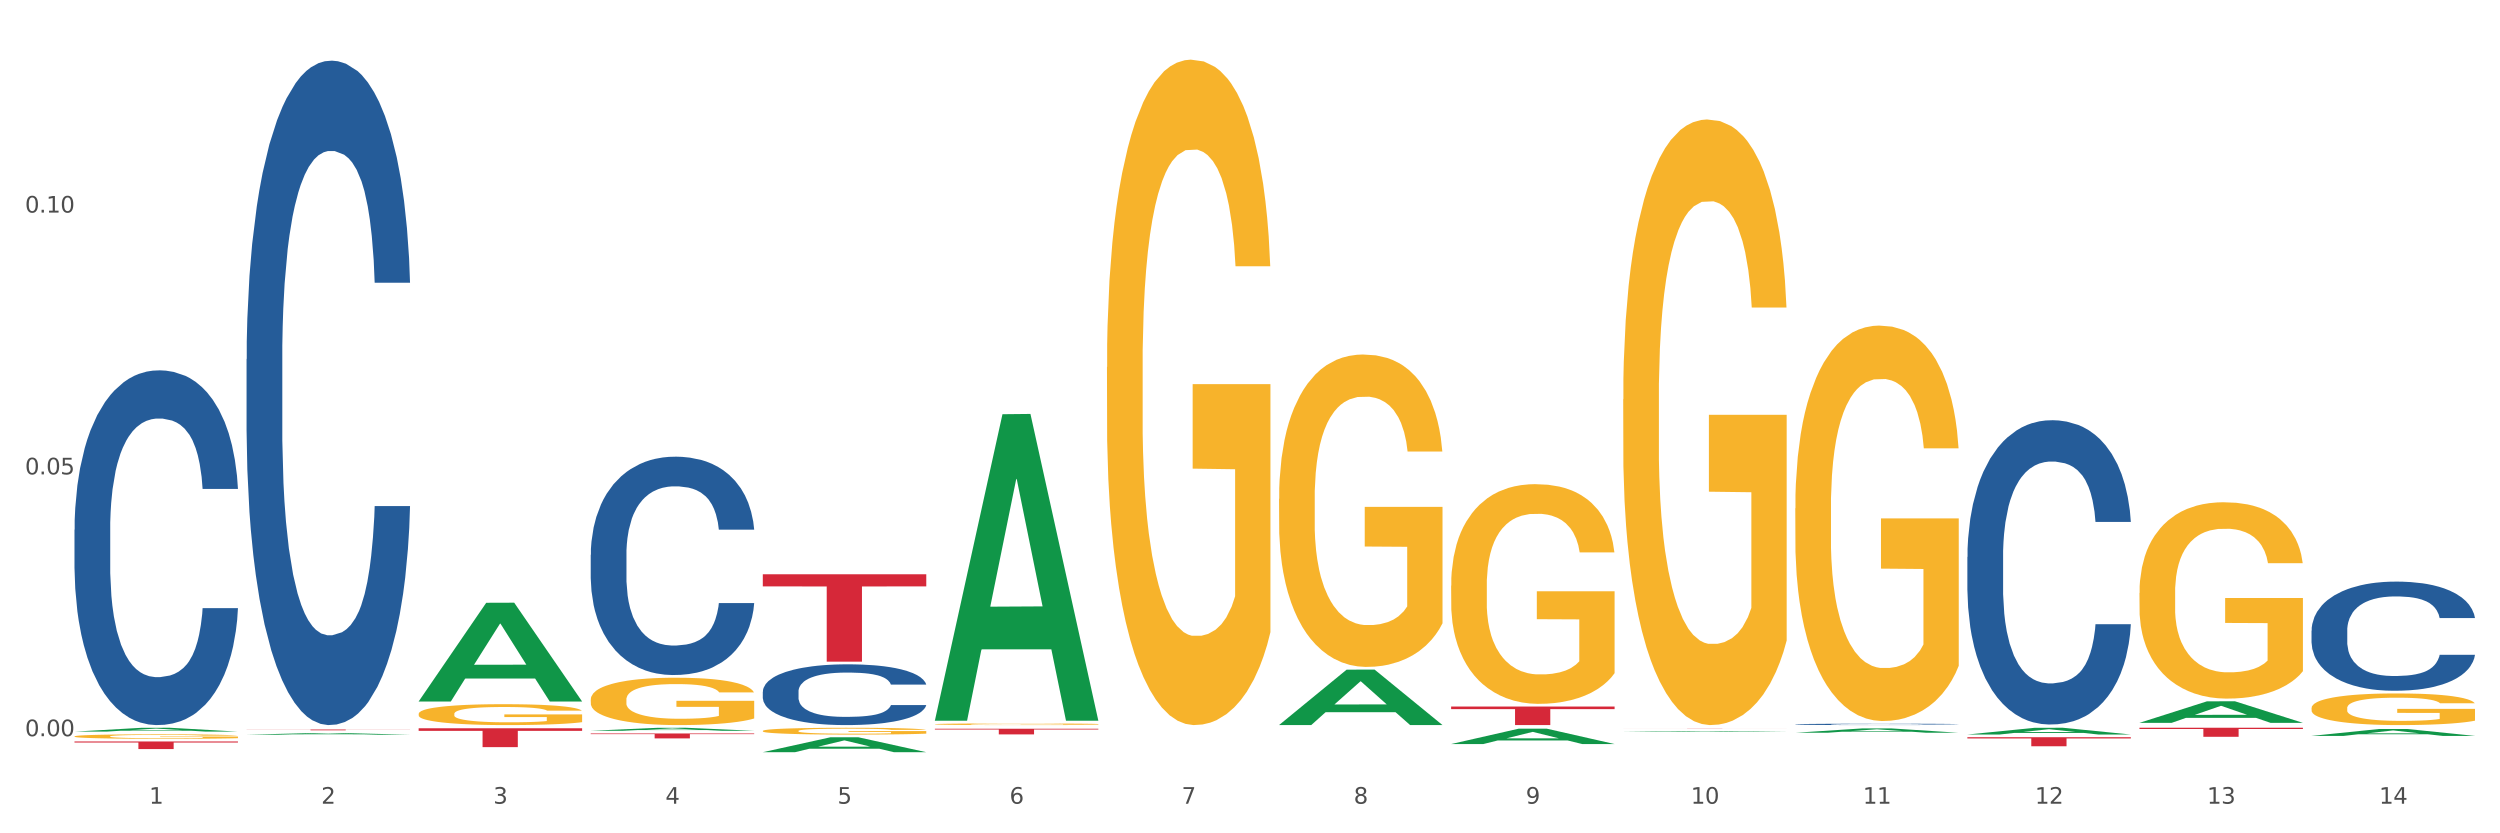 <?xml version="1.0" encoding="utf-8" standalone="no"?>
<!DOCTYPE svg PUBLIC "-//W3C//DTD SVG 1.1//EN"
  "http://www.w3.org/Graphics/SVG/1.1/DTD/svg11.dtd">
<svg xmlns:xlink="http://www.w3.org/1999/xlink" width="1080pt" height="360pt" viewBox="0 0 1080 360" xmlns="http://www.w3.org/2000/svg" version="1.1">
 <rect x="0" y="0" width="1080" height="360" fill="#333333" stroke="none"/>
 <defs>
  <style type="text/css">*{stroke-linejoin: round; stroke-linecap: butt}</style>
 </defs>
 <g id="figure_1">
  <g id="patch_1">
   <path d="M 0 360 
L 1080 360 
L 1080 0 
L 0 0 
z
" style="fill: #ffffff; stroke: #ffffff; stroke-linejoin: miter"/>
  </g>
  <g id="axes_1">
   <g id="matplotlib.axis_1">
    <g id="xtick_1">
     <g id="text_1">
      <!-- 1 -->
      <g style="fill: #4d4d4d" transform="translate(64.432 347.204) scale(0.096 -0.096)">
       <defs>
        <path id="DejaVuSans-31" d="M 794 531 
L 1825 531 
L 1825 4091 
L 703 3866 
L 703 4441 
L 1819 4666 
L 2450 4666 
L 2450 531 
L 3481 531 
L 3481 0 
L 794 0 
L 794 531 
z
" transform="scale(0.016)"/>
       </defs>
       <use xlink:href="#DejaVuSans-31"/>
      </g>
     </g>
    </g>
    <g id="xtick_2">
     <g id="text_2">
      <!-- 2 -->
      <g style="fill: #4d4d4d" transform="translate(138.771 347.204) scale(0.096 -0.096)">
       <defs>
        <path id="DejaVuSans-32" d="M 1228 531 
L 3431 531 
L 3431 0 
L 469 0 
L 469 531 
Q 828 903 1448 1529 
Q 2069 2156 2228 2338 
Q 2531 2678 2651 2914 
Q 2772 3150 2772 3378 
Q 2772 3750 2511 3984 
Q 2250 4219 1831 4219 
Q 1534 4219 1204 4116 
Q 875 4013 500 3803 
L 500 4441 
Q 881 4594 1212 4672 
Q 1544 4750 1819 4750 
Q 2544 4750 2975 4387 
Q 3406 4025 3406 3419 
Q 3406 3131 3298 2873 
Q 3191 2616 2906 2266 
Q 2828 2175 2409 1742 
Q 1991 1309 1228 531 
z
" transform="scale(0.016)"/>
       </defs>
       <use xlink:href="#DejaVuSans-32"/>
      </g>
     </g>
    </g>
    <g id="xtick_3">
     <g id="text_3">
      <!-- 3 -->
      <g style="fill: #4d4d4d" transform="translate(213.109 347.204) scale(0.096 -0.096)">
       <defs>
        <path id="DejaVuSans-33" d="M 2597 2516 
Q 3050 2419 3304 2112 
Q 3559 1806 3559 1356 
Q 3559 666 3084 287 
Q 2609 -91 1734 -91 
Q 1441 -91 1130 -33 
Q 819 25 488 141 
L 488 750 
Q 750 597 1062 519 
Q 1375 441 1716 441 
Q 2309 441 2620 675 
Q 2931 909 2931 1356 
Q 2931 1769 2642 2001 
Q 2353 2234 1838 2234 
L 1294 2234 
L 1294 2753 
L 1863 2753 
Q 2328 2753 2575 2939 
Q 2822 3125 2822 3475 
Q 2822 3834 2567 4026 
Q 2313 4219 1838 4219 
Q 1578 4219 1281 4162 
Q 984 4106 628 3988 
L 628 4550 
Q 988 4650 1302 4700 
Q 1616 4750 1894 4750 
Q 2613 4750 3031 4423 
Q 3450 4097 3450 3541 
Q 3450 3153 3228 2886 
Q 3006 2619 2597 2516 
z
" transform="scale(0.016)"/>
       </defs>
       <use xlink:href="#DejaVuSans-33"/>
      </g>
     </g>
    </g>
    <g id="xtick_4">
     <g id="text_4">
      <!-- 4 -->
      <g style="fill: #4d4d4d" transform="translate(287.448 347.204) scale(0.096 -0.096)">
       <defs>
        <path id="DejaVuSans-34" d="M 2419 4116 
L 825 1625 
L 2419 1625 
L 2419 4116 
z
M 2253 4666 
L 3047 4666 
L 3047 1625 
L 3713 1625 
L 3713 1100 
L 3047 1100 
L 3047 0 
L 2419 0 
L 2419 1100 
L 313 1100 
L 313 1709 
L 2253 4666 
z
" transform="scale(0.016)"/>
       </defs>
       <use xlink:href="#DejaVuSans-34"/>
      </g>
     </g>
    </g>
    <g id="xtick_5">
     <g id="text_5">
      <!-- 5 -->
      <g style="fill: #4d4d4d" transform="translate(361.787 347.204) scale(0.096 -0.096)">
       <defs>
        <path id="DejaVuSans-35" d="M 691 4666 
L 3169 4666 
L 3169 4134 
L 1269 4134 
L 1269 2991 
Q 1406 3038 1543 3061 
Q 1681 3084 1819 3084 
Q 2600 3084 3056 2656 
Q 3513 2228 3513 1497 
Q 3513 744 3044 326 
Q 2575 -91 1722 -91 
Q 1428 -91 1123 -41 
Q 819 9 494 109 
L 494 744 
Q 775 591 1075 516 
Q 1375 441 1709 441 
Q 2250 441 2565 725 
Q 2881 1009 2881 1497 
Q 2881 1984 2565 2268 
Q 2250 2553 1709 2553 
Q 1456 2553 1204 2497 
Q 953 2441 691 2322 
L 691 4666 
z
" transform="scale(0.016)"/>
       </defs>
       <use xlink:href="#DejaVuSans-35"/>
      </g>
     </g>
    </g>
    <g id="xtick_6">
     <g id="text_6">
      <!-- 6 -->
      <g style="fill: #4d4d4d" transform="translate(436.125 347.204) scale(0.096 -0.096)">
       <defs>
        <path id="DejaVuSans-36" d="M 2113 2584 
Q 1688 2584 1439 2293 
Q 1191 2003 1191 1497 
Q 1191 994 1439 701 
Q 1688 409 2113 409 
Q 2538 409 2786 701 
Q 3034 994 3034 1497 
Q 3034 2003 2786 2293 
Q 2538 2584 2113 2584 
z
M 3366 4563 
L 3366 3988 
Q 3128 4100 2886 4159 
Q 2644 4219 2406 4219 
Q 1781 4219 1451 3797 
Q 1122 3375 1075 2522 
Q 1259 2794 1537 2939 
Q 1816 3084 2150 3084 
Q 2853 3084 3261 2657 
Q 3669 2231 3669 1497 
Q 3669 778 3244 343 
Q 2819 -91 2113 -91 
Q 1303 -91 875 529 
Q 447 1150 447 2328 
Q 447 3434 972 4092 
Q 1497 4750 2381 4750 
Q 2619 4750 2861 4703 
Q 3103 4656 3366 4563 
z
" transform="scale(0.016)"/>
       </defs>
       <use xlink:href="#DejaVuSans-36"/>
      </g>
     </g>
    </g>
    <g id="xtick_7">
     <g id="text_7">
      <!-- 7 -->
      <g style="fill: #4d4d4d" transform="translate(510.464 347.204) scale(0.096 -0.096)">
       <defs>
        <path id="DejaVuSans-37" d="M 525 4666 
L 3525 4666 
L 3525 4397 
L 1831 0 
L 1172 0 
L 2766 4134 
L 525 4134 
L 525 4666 
z
" transform="scale(0.016)"/>
       </defs>
       <use xlink:href="#DejaVuSans-37"/>
      </g>
     </g>
    </g>
    <g id="xtick_8">
     <g id="text_8">
      <!-- 8 -->
      <g style="fill: #4d4d4d" transform="translate(584.803 347.204) scale(0.096 -0.096)">
       <defs>
        <path id="DejaVuSans-38" d="M 2034 2216 
Q 1584 2216 1326 1975 
Q 1069 1734 1069 1313 
Q 1069 891 1326 650 
Q 1584 409 2034 409 
Q 2484 409 2743 651 
Q 3003 894 3003 1313 
Q 3003 1734 2745 1975 
Q 2488 2216 2034 2216 
z
M 1403 2484 
Q 997 2584 770 2862 
Q 544 3141 544 3541 
Q 544 4100 942 4425 
Q 1341 4750 2034 4750 
Q 2731 4750 3128 4425 
Q 3525 4100 3525 3541 
Q 3525 3141 3298 2862 
Q 3072 2584 2669 2484 
Q 3125 2378 3379 2068 
Q 3634 1759 3634 1313 
Q 3634 634 3220 271 
Q 2806 -91 2034 -91 
Q 1263 -91 848 271 
Q 434 634 434 1313 
Q 434 1759 690 2068 
Q 947 2378 1403 2484 
z
M 1172 3481 
Q 1172 3119 1398 2916 
Q 1625 2713 2034 2713 
Q 2441 2713 2670 2916 
Q 2900 3119 2900 3481 
Q 2900 3844 2670 4047 
Q 2441 4250 2034 4250 
Q 1625 4250 1398 4047 
Q 1172 3844 1172 3481 
z
" transform="scale(0.016)"/>
       </defs>
       <use xlink:href="#DejaVuSans-38"/>
      </g>
     </g>
    </g>
    <g id="xtick_9">
     <g id="text_9">
      <!-- 9 -->
      <g style="fill: #4d4d4d" transform="translate(659.142 347.204) scale(0.096 -0.096)">
       <defs>
        <path id="DejaVuSans-39" d="M 703 97 
L 703 672 
Q 941 559 1184 500 
Q 1428 441 1663 441 
Q 2288 441 2617 861 
Q 2947 1281 2994 2138 
Q 2813 1869 2534 1725 
Q 2256 1581 1919 1581 
Q 1219 1581 811 2004 
Q 403 2428 403 3163 
Q 403 3881 828 4315 
Q 1253 4750 1959 4750 
Q 2769 4750 3195 4129 
Q 3622 3509 3622 2328 
Q 3622 1225 3098 567 
Q 2575 -91 1691 -91 
Q 1453 -91 1209 -44 
Q 966 3 703 97 
z
M 1959 2075 
Q 2384 2075 2632 2365 
Q 2881 2656 2881 3163 
Q 2881 3666 2632 3958 
Q 2384 4250 1959 4250 
Q 1534 4250 1286 3958 
Q 1038 3666 1038 3163 
Q 1038 2656 1286 2365 
Q 1534 2075 1959 2075 
z
" transform="scale(0.016)"/>
       </defs>
       <use xlink:href="#DejaVuSans-39"/>
      </g>
     </g>
    </g>
    <g id="xtick_10">
     <g id="text_10">
      <!-- 10 -->
      <g style="fill: #4d4d4d" transform="translate(730.426 347.204) scale(0.096 -0.096)">
       <defs>
        <path id="DejaVuSans-30" d="M 2034 4250 
Q 1547 4250 1301 3770 
Q 1056 3291 1056 2328 
Q 1056 1369 1301 889 
Q 1547 409 2034 409 
Q 2525 409 2770 889 
Q 3016 1369 3016 2328 
Q 3016 3291 2770 3770 
Q 2525 4250 2034 4250 
z
M 2034 4750 
Q 2819 4750 3233 4129 
Q 3647 3509 3647 2328 
Q 3647 1150 3233 529 
Q 2819 -91 2034 -91 
Q 1250 -91 836 529 
Q 422 1150 422 2328 
Q 422 3509 836 4129 
Q 1250 4750 2034 4750 
z
" transform="scale(0.016)"/>
       </defs>
       <use xlink:href="#DejaVuSans-31"/>
       <use xlink:href="#DejaVuSans-30" transform="translate(63.623 0)"/>
      </g>
     </g>
    </g>
    <g id="xtick_11">
     <g id="text_11">
      <!-- 11 -->
      <g style="fill: #4d4d4d" transform="translate(804.765 347.204) scale(0.096 -0.096)">
       <use xlink:href="#DejaVuSans-31"/>
       <use xlink:href="#DejaVuSans-31" transform="translate(63.623 0)"/>
      </g>
     </g>
    </g>
    <g id="xtick_12">
     <g id="text_12">
      <!-- 12 -->
      <g style="fill: #4d4d4d" transform="translate(879.104 347.204) scale(0.096 -0.096)">
       <use xlink:href="#DejaVuSans-31"/>
       <use xlink:href="#DejaVuSans-32" transform="translate(63.623 0)"/>
      </g>
     </g>
    </g>
    <g id="xtick_13">
     <g id="text_13">
      <!-- 13 -->
      <g style="fill: #4d4d4d" transform="translate(953.442 347.204) scale(0.096 -0.096)">
       <use xlink:href="#DejaVuSans-31"/>
       <use xlink:href="#DejaVuSans-33" transform="translate(63.623 0)"/>
      </g>
     </g>
    </g>
    <g id="xtick_14">
     <g id="text_14">
      <!-- 14 -->
      <g style="fill: #4d4d4d" transform="translate(1027.781 347.204) scale(0.096 -0.096)">
       <use xlink:href="#DejaVuSans-31"/>
       <use xlink:href="#DejaVuSans-34" transform="translate(63.623 0)"/>
      </g>
     </g>
    </g>
    <g id="xtick_15"/>
    <g id="xtick_16"/>
    <g id="xtick_17"/>
    <g id="xtick_18"/>
    <g id="xtick_19"/>
    <g id="xtick_20"/>
    <g id="xtick_21"/>
    <g id="xtick_22"/>
    <g id="xtick_23"/>
    <g id="xtick_24"/>
    <g id="xtick_25"/>
    <g id="xtick_26"/>
    <g id="xtick_27"/>
   </g>
   <g id="matplotlib.axis_2">
    <g id="ytick_1">
     <g id="text_15">
      <!-- 0.00 -->
      <g style="fill: #4d4d4d" transform="translate(10.8 318.042) scale(0.096 -0.096)">
       <defs>
        <path id="DejaVuSans-2e" d="M 684 794 
L 1344 794 
L 1344 0 
L 684 0 
L 684 794 
z
" transform="scale(0.016)"/>
       </defs>
       <use xlink:href="#DejaVuSans-30"/>
       <use xlink:href="#DejaVuSans-2e" transform="translate(63.623 0)"/>
       <use xlink:href="#DejaVuSans-30" transform="translate(95.41 0)"/>
       <use xlink:href="#DejaVuSans-30" transform="translate(159.033 0)"/>
      </g>
     </g>
    </g>
    <g id="ytick_2">
     <g id="text_16">
      <!-- 0.05 -->
      <g style="fill: #4d4d4d" transform="translate(10.8 204.94) scale(0.096 -0.096)">
       <use xlink:href="#DejaVuSans-30"/>
       <use xlink:href="#DejaVuSans-2e" transform="translate(63.623 0)"/>
       <use xlink:href="#DejaVuSans-30" transform="translate(95.41 0)"/>
       <use xlink:href="#DejaVuSans-35" transform="translate(159.033 0)"/>
      </g>
     </g>
    </g>
    <g id="ytick_3">
     <g id="text_17">
      <!-- 0.10 -->
      <g style="fill: #4d4d4d" transform="translate(10.8 91.838) scale(0.096 -0.096)">
       <use xlink:href="#DejaVuSans-30"/>
       <use xlink:href="#DejaVuSans-2e" transform="translate(63.623 0)"/>
       <use xlink:href="#DejaVuSans-31" transform="translate(95.41 0)"/>
       <use xlink:href="#DejaVuSans-30" transform="translate(159.033 0)"/>
      </g>
     </g>
    </g>
    <g id="ytick_4"/>
    <g id="ytick_5"/>
    <g id="ytick_6"/>
   </g>
   <g id="PolyCollection_1">
    <path d="M 32.175 316.056 
L 32.248 316.055 
L 61.37 314.396 
L 73.456 314.395 
L 102.797 316.059 
L 88.818 316.059 
L 82.484 315.672 
L 52.415 315.672 
L 52.197 315.678 
L 46.081 316.059 
L 32.175 316.059 
L 32.175 316.056 
L 56.201 315.44 
L 78.698 315.439 
L 67.559 314.749 
L 67.413 314.746 
L 67.267 314.751 
L 56.128 315.439 
L 56.201 315.44 
L 32.175 316.056 
z
" clip-path="url(#p1caed51d91)" style="fill: #109648"/>
    <path d="M 849.901 318.469 
L 920.523 318.469 
L 920.523 319.015 
L 892.742 319.019 
L 892.742 322.4 
L 877.514 322.4 
L 877.514 319.019 
L 849.901 319.015 
L 849.901 318.473 
L 849.901 318.469 
z
" clip-path="url(#p1caed51d91)" style="fill: #d62839"/>
    <path d="M 701.223 314.564 
L 771.845 314.564 
L 771.845 314.573 
L 744.065 314.574 
L 744.065 314.631 
L 728.836 314.631 
L 728.836 314.574 
L 701.223 314.573 
L 701.223 314.564 
L 701.223 314.564 
z
" clip-path="url(#p1caed51d91)" style="fill: #d62839"/>
    <path d="M 626.885 305.22 
L 697.506 305.22 
L 697.506 306.335 
L 669.726 306.342 
L 669.726 313.24 
L 654.497 313.24 
L 654.497 306.342 
L 626.885 306.335 
L 626.885 305.228 
L 626.885 305.22 
z
" clip-path="url(#p1caed51d91)" style="fill: #d62839"/>
    <path d="M 403.869 314.823 
L 474.49 314.823 
L 474.49 315.16 
L 446.71 315.162 
L 446.71 317.246 
L 431.481 317.246 
L 431.481 315.162 
L 403.869 315.16 
L 403.869 314.826 
L 403.869 314.823 
z
" clip-path="url(#p1caed51d91)" style="fill: #d62839"/>
    <path d="M 329.53 248.07 
L 400.152 248.07 
L 400.152 253.317 
L 372.371 253.353 
L 372.371 285.833 
L 357.143 285.833 
L 357.143 253.353 
L 329.53 253.317 
L 329.53 248.105 
L 329.53 248.07 
z
" clip-path="url(#p1caed51d91)" style="fill: #d62839"/>
    <path d="M 255.191 316.854 
L 325.813 316.854 
L 325.813 317.152 
L 298.033 317.154 
L 298.033 319 
L 282.804 319 
L 282.804 317.154 
L 255.191 317.152 
L 255.191 316.856 
L 255.191 316.854 
z
" clip-path="url(#p1caed51d91)" style="fill: #d62839"/>
    <path d="M 180.852 314.598 
L 251.474 314.598 
L 251.474 315.733 
L 223.694 315.741 
L 223.694 322.769 
L 208.465 322.769 
L 208.465 315.741 
L 180.852 315.733 
L 180.852 314.605 
L 180.852 314.598 
z
" clip-path="url(#p1caed51d91)" style="fill: #d62839"/>
    <path d="M 106.514 315.146 
L 177.135 315.146 
L 177.135 315.195 
L 149.355 315.195 
L 149.355 315.499 
L 134.126 315.499 
L 134.126 315.195 
L 106.514 315.195 
L 106.514 315.146 
L 106.514 315.146 
z
" clip-path="url(#p1caed51d91)" style="fill: #d62839"/>
    <path d="M 32.175 320.325 
L 102.797 320.325 
L 102.797 320.781 
L 75.017 320.784 
L 75.017 323.607 
L 59.788 323.607 
L 59.788 320.784 
L 32.175 320.781 
L 32.175 320.328 
L 32.175 320.325 
z
" clip-path="url(#p1caed51d91)" style="fill: #d62839"/>
    <path d="M 32.175 228.843 
L 32.258 228.703 
L 32.258 224.784 
L 32.509 219.465 
L 33.427 209.668 
L 34.596 202.25 
L 36.599 193.573 
L 37.684 189.934 
L 39.104 185.875 
L 42.025 179.296 
L 45.364 173.698 
L 47.702 170.619 
L 49.455 168.659 
L 53.378 165.16 
L 55.632 163.621 
L 57.969 162.361 
L 59.973 161.521 
L 63.312 160.541 
L 65.983 160.122 
L 69.072 159.982 
L 71.66 160.122 
L 75.082 160.681 
L 80.091 162.361 
L 82.011 163.341 
L 84.599 165.02 
L 87.27 167.26 
L 89.44 169.499 
L 91.945 172.718 
L 94.533 176.917 
L 97.037 182.236 
L 98.79 187.134 
L 100.209 192.313 
L 101.461 198.611 
L 102.379 205.469 
L 102.797 211.208 
L 87.52 211.208 
L 87.103 206.029 
L 86.268 200.431 
L 85.434 196.652 
L 84.515 193.573 
L 83.096 190.073 
L 81.844 187.834 
L 79.757 185.175 
L 77.837 183.495 
L 76.251 182.516 
L 74.331 181.676 
L 70.241 180.836 
L 67.319 180.836 
L 65.482 181.116 
L 63.229 181.816 
L 61.309 182.795 
L 59.055 184.475 
L 57.302 186.294 
L 55.549 188.674 
L 54.547 190.353 
L 53.044 193.433 
L 52.043 195.952 
L 50.707 200.291 
L 49.956 203.37 
L 48.62 211.348 
L 48.036 217.226 
L 47.785 221.285 
L 47.618 225.764 
L 47.618 247.598 
L 48.119 257.395 
L 48.537 261.594 
L 49.204 266.353 
L 50.457 272.511 
L 52.293 278.529 
L 54.213 282.868 
L 55.799 285.528 
L 57.302 287.487 
L 58.804 289.027 
L 60.641 290.426 
L 62.143 291.266 
L 64.397 292.106 
L 67.069 292.526 
L 69.155 292.526 
L 73.413 291.826 
L 75.333 291.126 
L 77.169 290.146 
L 79.173 288.607 
L 80.759 286.927 
L 81.677 285.668 
L 83.18 283.008 
L 84.348 280.209 
L 85.35 276.99 
L 86.018 274.191 
L 86.769 269.992 
L 87.353 265.233 
L 87.52 262.714 
L 102.797 262.714 
L 102.463 267.752 
L 101.879 272.651 
L 100.71 279.229 
L 99.792 283.008 
L 98.372 287.627 
L 96.87 291.546 
L 94.783 295.885 
L 92.863 299.104 
L 90.86 301.903 
L 88.689 304.422 
L 84.766 307.922 
L 83.347 308.901 
L 80.341 310.581 
L 78.004 311.561 
L 74.581 312.54 
L 71.075 313.1 
L 67.402 313.24 
L 64.147 312.96 
L 60.557 312.12 
L 58.303 311.281 
L 55.799 310.021 
L 52.877 308.061 
L 50.123 305.682 
L 47.535 302.883 
L 45.114 299.664 
L 42.86 296.025 
L 39.938 290.006 
L 37.768 284.128 
L 36.182 278.669 
L 35.097 274.051 
L 34.011 268.172 
L 33.427 264.113 
L 32.509 254.316 
L 32.175 245.219 
L 32.175 228.843 
z
" clip-path="url(#p1caed51d91)" style="fill: #255c99"/>
    <path d="M 106.514 155.171 
L 106.597 154.909 
L 106.597 147.569 
L 106.848 137.607 
L 107.766 119.258 
L 108.935 105.364 
L 110.938 89.112 
L 112.023 82.296 
L 113.442 74.694 
L 116.364 62.374 
L 119.703 51.888 
L 122.04 46.121 
L 123.794 42.451 
L 127.717 35.898 
L 129.971 33.014 
L 132.308 30.655 
L 134.312 29.082 
L 137.651 27.247 
L 140.322 26.461 
L 143.411 26.199 
L 145.998 26.461 
L 149.421 27.509 
L 154.43 30.655 
L 156.35 32.49 
L 158.937 35.636 
L 161.609 39.83 
L 163.779 44.024 
L 166.283 50.053 
L 168.871 57.917 
L 171.376 67.879 
L 173.129 77.054 
L 174.548 86.753 
L 175.8 98.549 
L 176.718 111.394 
L 177.135 122.141 
L 161.859 122.141 
L 161.442 112.442 
L 160.607 101.957 
L 159.772 94.879 
L 158.854 89.112 
L 157.435 82.558 
L 156.183 78.364 
L 154.096 73.384 
L 152.176 70.238 
L 150.59 68.403 
L 148.67 66.83 
L 144.579 65.257 
L 141.658 65.257 
L 139.821 65.782 
L 137.567 67.092 
L 135.647 68.927 
L 133.393 72.073 
L 131.64 75.481 
L 129.887 79.937 
L 128.886 83.083 
L 127.383 88.85 
L 126.381 93.568 
L 125.046 101.695 
L 124.294 107.462 
L 122.959 122.403 
L 122.374 133.413 
L 122.124 141.015 
L 121.957 149.404 
L 121.957 190.297 
L 122.458 208.647 
L 122.875 216.511 
L 123.543 225.424 
L 124.795 236.958 
L 126.632 248.23 
L 128.552 256.356 
L 130.138 261.337 
L 131.64 265.007 
L 133.143 267.89 
L 134.979 270.512 
L 136.482 272.084 
L 138.736 273.657 
L 141.407 274.444 
L 143.494 274.444 
L 147.751 273.133 
L 149.671 271.822 
L 151.508 269.987 
L 153.511 267.104 
L 155.097 263.958 
L 156.016 261.599 
L 157.518 256.618 
L 158.687 251.375 
L 159.689 245.346 
L 160.357 240.104 
L 161.108 232.239 
L 161.692 223.327 
L 161.859 218.608 
L 177.135 218.608 
L 176.802 228.045 
L 176.217 237.22 
L 175.049 249.54 
L 174.13 256.618 
L 172.711 265.269 
L 171.209 272.609 
L 169.122 280.735 
L 167.202 286.764 
L 165.198 292.007 
L 163.028 296.725 
L 159.104 303.279 
L 157.685 305.114 
L 154.68 308.259 
L 152.343 310.094 
L 148.92 311.929 
L 145.414 312.978 
L 141.741 313.24 
L 138.486 312.716 
L 134.896 311.143 
L 132.642 309.57 
L 130.138 307.211 
L 127.216 303.541 
L 124.461 299.085 
L 121.874 293.842 
L 119.453 287.813 
L 117.199 280.997 
L 114.277 269.725 
L 112.107 258.715 
L 110.521 248.492 
L 109.435 239.841 
L 108.35 228.832 
L 107.766 221.23 
L 106.848 202.88 
L 106.514 185.841 
L 106.514 155.171 
z
" clip-path="url(#p1caed51d91)" style="fill: #255c99"/>
    <path d="M 255.191 239.667 
L 255.275 239.581 
L 255.275 237.168 
L 255.525 233.895 
L 256.443 227.864 
L 257.612 223.298 
L 259.615 217.956 
L 260.701 215.716 
L 262.12 213.218 
L 265.041 209.169 
L 268.381 205.723 
L 270.718 203.827 
L 272.471 202.621 
L 276.394 200.467 
L 278.648 199.52 
L 280.986 198.744 
L 282.989 198.227 
L 286.328 197.624 
L 288.999 197.366 
L 292.088 197.28 
L 294.676 197.366 
L 298.098 197.71 
L 303.107 198.744 
L 305.027 199.347 
L 307.615 200.381 
L 310.286 201.76 
L 312.457 203.138 
L 314.961 205.119 
L 317.549 207.704 
L 320.053 210.978 
L 321.806 213.993 
L 323.225 217.181 
L 324.477 221.058 
L 325.396 225.279 
L 325.813 228.812 
L 310.537 228.812 
L 310.119 225.624 
L 309.284 222.178 
L 308.45 219.852 
L 307.531 217.956 
L 306.112 215.802 
L 304.86 214.424 
L 302.773 212.787 
L 300.853 211.753 
L 299.267 211.15 
L 297.347 210.633 
L 293.257 210.116 
L 290.335 210.116 
L 288.499 210.289 
L 286.245 210.719 
L 284.325 211.323 
L 282.071 212.356 
L 280.318 213.476 
L 278.565 214.941 
L 277.563 215.975 
L 276.06 217.87 
L 275.059 219.421 
L 273.723 222.092 
L 272.972 223.987 
L 271.636 228.898 
L 271.052 232.516 
L 270.801 235.015 
L 270.634 237.772 
L 270.634 251.211 
L 271.135 257.242 
L 271.553 259.827 
L 272.22 262.756 
L 273.473 266.547 
L 275.309 270.251 
L 277.229 272.922 
L 278.815 274.559 
L 280.318 275.765 
L 281.82 276.713 
L 283.657 277.574 
L 285.159 278.091 
L 287.413 278.608 
L 290.085 278.867 
L 292.172 278.867 
L 296.429 278.436 
L 298.349 278.005 
L 300.185 277.402 
L 302.189 276.454 
L 303.775 275.42 
L 304.693 274.645 
L 306.196 273.008 
L 307.364 271.285 
L 308.366 269.304 
L 309.034 267.581 
L 309.785 264.996 
L 310.37 262.067 
L 310.537 260.516 
L 325.813 260.516 
L 325.479 263.617 
L 324.895 266.633 
L 323.726 270.682 
L 322.808 273.008 
L 321.389 275.851 
L 319.886 278.264 
L 317.799 280.934 
L 315.879 282.916 
L 313.876 284.639 
L 311.705 286.19 
L 307.782 288.343 
L 306.363 288.947 
L 303.358 289.98 
L 301.02 290.583 
L 297.598 291.186 
L 294.092 291.531 
L 290.419 291.617 
L 287.163 291.445 
L 283.573 290.928 
L 281.32 290.411 
L 278.815 289.636 
L 275.893 288.43 
L 273.139 286.965 
L 270.551 285.242 
L 268.13 283.26 
L 265.876 281.02 
L 262.955 277.316 
L 260.784 273.697 
L 259.198 270.337 
L 258.113 267.494 
L 257.028 263.876 
L 256.443 261.378 
L 255.525 255.347 
L 255.191 249.747 
L 255.191 239.667 
z
" clip-path="url(#p1caed51d91)" style="fill: #255c99"/>
    <path d="M 924.24 314.395 
L 994.861 314.395 
L 994.861 314.936 
L 967.081 314.939 
L 967.081 318.287 
L 951.852 318.287 
L 951.852 314.939 
L 924.24 314.936 
L 924.24 314.398 
L 924.24 314.395 
z
" clip-path="url(#p1caed51d91)" style="fill: #d62839"/>
    <path d="M 329.53 298.783 
L 329.613 298.759 
L 329.613 298.088 
L 329.864 297.177 
L 330.782 295.498 
L 331.951 294.228 
L 333.954 292.741 
L 335.039 292.118 
L 336.458 291.423 
L 339.38 290.296 
L 342.719 289.337 
L 345.057 288.809 
L 346.81 288.474 
L 350.733 287.874 
L 352.987 287.61 
L 355.324 287.395 
L 357.328 287.251 
L 360.667 287.083 
L 363.338 287.011 
L 366.427 286.987 
L 369.015 287.011 
L 372.437 287.107 
L 377.446 287.395 
L 379.366 287.563 
L 381.954 287.85 
L 384.625 288.234 
L 386.795 288.617 
L 389.3 289.169 
L 391.887 289.888 
L 394.392 290.799 
L 396.145 291.638 
L 397.564 292.525 
L 398.816 293.604 
L 399.734 294.779 
L 400.152 295.762 
L 384.875 295.762 
L 384.458 294.875 
L 383.623 293.916 
L 382.788 293.269 
L 381.87 292.741 
L 380.451 292.142 
L 379.199 291.758 
L 377.112 291.303 
L 375.192 291.015 
L 373.606 290.847 
L 371.686 290.703 
L 367.595 290.559 
L 364.674 290.559 
L 362.837 290.607 
L 360.583 290.727 
L 358.663 290.895 
L 356.41 291.183 
L 354.656 291.494 
L 352.903 291.902 
L 351.902 292.19 
L 350.399 292.717 
L 349.397 293.149 
L 348.062 293.892 
L 347.31 294.419 
L 345.975 295.786 
L 345.391 296.793 
L 345.14 297.488 
L 344.973 298.256 
L 344.973 301.996 
L 345.474 303.674 
L 345.891 304.393 
L 346.559 305.208 
L 347.811 306.263 
L 349.648 307.294 
L 351.568 308.037 
L 353.154 308.493 
L 354.656 308.829 
L 356.159 309.092 
L 357.996 309.332 
L 359.498 309.476 
L 361.752 309.62 
L 364.423 309.692 
L 366.51 309.692 
L 370.768 309.572 
L 372.688 309.452 
L 374.524 309.284 
L 376.528 309.02 
L 378.114 308.733 
L 379.032 308.517 
L 380.534 308.061 
L 381.703 307.582 
L 382.705 307.03 
L 383.373 306.551 
L 384.124 305.832 
L 384.708 305.017 
L 384.875 304.585 
L 400.152 304.585 
L 399.818 305.448 
L 399.233 306.287 
L 398.065 307.414 
L 397.146 308.061 
L 395.727 308.853 
L 394.225 309.524 
L 392.138 310.267 
L 390.218 310.819 
L 388.214 311.298 
L 386.044 311.73 
L 382.121 312.329 
L 380.701 312.497 
L 377.696 312.785 
L 375.359 312.952 
L 371.936 313.12 
L 368.43 313.216 
L 364.757 313.24 
L 361.502 313.192 
L 357.912 313.048 
L 355.658 312.904 
L 353.154 312.689 
L 350.232 312.353 
L 347.477 311.945 
L 344.89 311.466 
L 342.469 310.914 
L 340.215 310.291 
L 337.293 309.26 
L 335.123 308.253 
L 333.537 307.318 
L 332.452 306.527 
L 331.366 305.52 
L 330.782 304.825 
L 329.864 303.146 
L 329.53 301.588 
L 329.53 298.783 
z
" clip-path="url(#p1caed51d91)" style="fill: #255c99"/>
    <path d="M 849.901 240.596 
L 849.984 240.476 
L 849.984 237.114 
L 850.235 232.552 
L 851.153 224.148 
L 852.322 217.785 
L 854.325 210.341 
L 855.41 207.22 
L 856.829 203.738 
L 859.751 198.096 
L 863.09 193.293 
L 865.428 190.652 
L 867.181 188.971 
L 871.104 185.97 
L 873.358 184.649 
L 875.695 183.568 
L 877.699 182.848 
L 881.038 182.008 
L 883.709 181.648 
L 886.798 181.527 
L 889.386 181.648 
L 892.808 182.128 
L 897.817 183.568 
L 899.737 184.409 
L 902.325 185.85 
L 904.996 187.771 
L 907.166 189.691 
L 909.671 192.453 
L 912.258 196.055 
L 914.763 200.617 
L 916.516 204.819 
L 917.935 209.261 
L 919.187 214.664 
L 920.105 220.546 
L 920.523 225.469 
L 905.246 225.469 
L 904.829 221.027 
L 903.994 216.224 
L 903.159 212.983 
L 902.241 210.341 
L 900.822 207.34 
L 899.57 205.419 
L 897.483 203.138 
L 895.563 201.697 
L 893.977 200.857 
L 892.057 200.137 
L 887.966 199.416 
L 885.045 199.416 
L 883.208 199.656 
L 880.954 200.257 
L 879.034 201.097 
L 876.78 202.538 
L 875.027 204.098 
L 873.274 206.139 
L 872.273 207.58 
L 870.77 210.221 
L 869.768 212.382 
L 868.433 216.104 
L 867.681 218.746 
L 866.346 225.589 
L 865.761 230.631 
L 865.511 234.113 
L 865.344 237.955 
L 865.344 256.684 
L 865.845 265.088 
L 866.262 268.69 
L 866.93 272.772 
L 868.182 278.054 
L 870.019 283.217 
L 871.939 286.939 
L 873.525 289.22 
L 875.027 290.901 
L 876.53 292.221 
L 878.367 293.422 
L 879.869 294.142 
L 882.123 294.862 
L 884.794 295.223 
L 886.881 295.223 
L 891.139 294.622 
L 893.059 294.022 
L 894.895 293.182 
L 896.899 291.861 
L 898.485 290.42 
L 899.403 289.34 
L 900.905 287.059 
L 902.074 284.658 
L 903.076 281.896 
L 903.744 279.495 
L 904.495 275.893 
L 905.079 271.811 
L 905.246 269.65 
L 920.523 269.65 
L 920.189 273.972 
L 919.604 278.174 
L 918.436 283.817 
L 917.517 287.059 
L 916.098 291.021 
L 914.596 294.382 
L 912.509 298.104 
L 910.589 300.865 
L 908.585 303.267 
L 906.415 305.428 
L 902.491 308.429 
L 901.072 309.269 
L 898.067 310.71 
L 895.73 311.551 
L 892.307 312.391 
L 888.801 312.871 
L 885.128 312.991 
L 881.873 312.751 
L 878.283 312.031 
L 876.029 311.31 
L 873.525 310.23 
L 870.603 308.549 
L 867.848 306.508 
L 865.261 304.107 
L 862.84 301.346 
L 860.586 298.224 
L 857.664 293.062 
L 855.494 288.019 
L 853.908 283.337 
L 852.823 279.375 
L 851.737 274.333 
L 851.153 270.851 
L 850.235 262.447 
L 849.901 254.643 
L 849.901 240.596 
z
" clip-path="url(#p1caed51d91)" style="fill: #255c99"/>
    <path d="M 998.578 272.441 
L 998.662 272.397 
L 998.662 271.192 
L 998.912 269.555 
L 999.83 266.54 
L 1000.999 264.258 
L 1003.003 261.587 
L 1004.088 260.468 
L 1005.507 259.219 
L 1008.429 257.195 
L 1011.768 255.472 
L 1014.105 254.524 
L 1015.858 253.921 
L 1019.781 252.845 
L 1022.035 252.371 
L 1024.373 251.983 
L 1026.376 251.725 
L 1029.715 251.423 
L 1032.387 251.294 
L 1035.475 251.251 
L 1038.063 251.294 
L 1041.486 251.466 
L 1046.494 251.983 
L 1048.414 252.285 
L 1051.002 252.802 
L 1053.673 253.491 
L 1055.844 254.18 
L 1058.348 255.17 
L 1060.936 256.462 
L 1063.44 258.099 
L 1065.193 259.606 
L 1066.612 261.2 
L 1067.864 263.138 
L 1068.783 265.248 
L 1069.2 267.014 
L 1053.924 267.014 
L 1053.506 265.42 
L 1052.671 263.698 
L 1051.837 262.535 
L 1050.918 261.587 
L 1049.499 260.511 
L 1048.247 259.822 
L 1046.16 259.003 
L 1044.24 258.487 
L 1042.654 258.185 
L 1040.734 257.927 
L 1036.644 257.668 
L 1033.722 257.668 
L 1031.886 257.754 
L 1029.632 257.97 
L 1027.712 258.271 
L 1025.458 258.788 
L 1023.705 259.348 
L 1021.952 260.08 
L 1020.95 260.597 
L 1019.448 261.544 
L 1018.446 262.32 
L 1017.11 263.655 
L 1016.359 264.602 
L 1015.023 267.057 
L 1014.439 268.866 
L 1014.188 270.115 
L 1014.022 271.493 
L 1014.022 278.212 
L 1014.522 281.226 
L 1014.94 282.518 
L 1015.608 283.983 
L 1016.86 285.878 
L 1018.696 287.73 
L 1020.616 289.065 
L 1022.202 289.883 
L 1023.705 290.486 
L 1025.207 290.96 
L 1027.044 291.39 
L 1028.547 291.649 
L 1030.8 291.907 
L 1033.472 292.036 
L 1035.559 292.036 
L 1039.816 291.821 
L 1041.736 291.606 
L 1043.572 291.304 
L 1045.576 290.831 
L 1047.162 290.314 
L 1048.08 289.926 
L 1049.583 289.108 
L 1050.752 288.246 
L 1051.753 287.256 
L 1052.421 286.395 
L 1053.172 285.103 
L 1053.757 283.638 
L 1053.924 282.863 
L 1069.2 282.863 
L 1068.866 284.413 
L 1068.282 285.921 
L 1067.113 287.945 
L 1066.195 289.108 
L 1064.776 290.529 
L 1063.273 291.735 
L 1061.186 293.07 
L 1059.266 294.061 
L 1057.263 294.922 
L 1055.092 295.697 
L 1051.169 296.774 
L 1049.75 297.075 
L 1046.745 297.592 
L 1044.407 297.894 
L 1040.985 298.195 
L 1037.479 298.367 
L 1033.806 298.411 
L 1030.55 298.324 
L 1026.96 298.066 
L 1024.707 297.808 
L 1022.202 297.42 
L 1019.281 296.817 
L 1016.526 296.085 
L 1013.938 295.223 
L 1011.517 294.233 
L 1009.263 293.113 
L 1006.342 291.261 
L 1004.171 289.452 
L 1002.585 287.773 
L 1001.5 286.351 
L 1000.415 284.543 
L 999.83 283.294 
L 998.912 280.279 
L 998.578 277.479 
L 998.578 272.441 
z
" clip-path="url(#p1caed51d91)" style="fill: #255c99"/>
    <path d="M 998.578 305.884 
L 998.662 305.872 
L 998.662 305.422 
L 998.828 305.035 
L 999.662 304.098 
L 1000.913 303.324 
L 1001.83 302.912 
L 1002.747 302.575 
L 1003.831 302.238 
L 1005.165 301.888 
L 1007.583 301.376 
L 1009.084 301.114 
L 1010.918 300.839 
L 1014.253 300.439 
L 1016.671 300.214 
L 1019.173 300.027 
L 1023.258 299.802 
L 1025.926 299.702 
L 1028.761 299.627 
L 1032.18 299.578 
L 1034.765 299.565 
L 1040.434 299.603 
L 1045.27 299.715 
L 1047.605 299.802 
L 1050.607 299.952 
L 1052.191 300.052 
L 1054.775 300.252 
L 1057.444 300.514 
L 1059.278 300.739 
L 1062.029 301.164 
L 1064.114 301.588 
L 1066.032 302.113 
L 1067.032 302.475 
L 1067.783 302.812 
L 1068.45 303.199 
L 1069.117 303.811 
L 1054.108 303.811 
L 1053.525 303.374 
L 1052.608 302.962 
L 1051.274 302.562 
L 1050.106 302.313 
L 1048.105 302 
L 1046.271 301.801 
L 1044.353 301.651 
L 1042.019 301.526 
L 1040.184 301.463 
L 1037.599 301.413 
L 1032.513 301.426 
L 1029.095 301.526 
L 1026.76 301.651 
L 1025.259 301.763 
L 1023.925 301.888 
L 1022.425 302.063 
L 1020.674 302.325 
L 1019.423 302.562 
L 1018.172 302.862 
L 1017.172 303.162 
L 1016.255 303.511 
L 1015.504 303.886 
L 1014.92 304.273 
L 1014.42 304.748 
L 1014.003 305.535 
L 1014.003 307.246 
L 1014.17 307.633 
L 1014.587 308.145 
L 1015.087 308.532 
L 1015.921 308.994 
L 1016.671 309.306 
L 1018.089 309.756 
L 1019.673 310.13 
L 1020.924 310.368 
L 1022.174 310.568 
L 1024.342 310.842 
L 1026.76 311.067 
L 1028.845 311.204 
L 1031.68 311.329 
L 1033.597 311.379 
L 1035.265 311.404 
L 1039.35 311.404 
L 1042.269 311.367 
L 1045.52 311.279 
L 1048.022 311.167 
L 1050.106 311.03 
L 1052.441 310.805 
L 1053.942 310.593 
L 1053.942 307.982 
L 1035.598 307.97 
L 1035.598 306.234 
L 1069.2 306.234 
L 1069.2 311.329 
L 1067.783 311.592 
L 1066.198 311.829 
L 1064.531 312.041 
L 1062.029 312.303 
L 1059.028 312.553 
L 1056.36 312.728 
L 1053.525 312.878 
L 1050.19 313.015 
L 1045.854 313.14 
L 1043.186 313.19 
L 1039.851 313.228 
L 1035.932 313.24 
L 1032.513 313.215 
L 1029.178 313.153 
L 1025.676 313.04 
L 1022.258 312.878 
L 1019.673 312.716 
L 1017.088 312.516 
L 1014.337 312.253 
L 1012.169 312.004 
L 1010.501 311.779 
L 1008.667 311.492 
L 1006.666 311.117 
L 1005.165 310.78 
L 1003.831 310.43 
L 1002.414 309.981 
L 1001.413 309.593 
L 1000.413 309.106 
L 999.829 308.744 
L 999.162 308.182 
L 998.662 307.395 
L 998.578 305.884 
z
" clip-path="url(#p1caed51d91)" style="fill: #f7b32b"/>
    <path d="M 924.24 256.172 
L 924.323 256.094 
L 924.323 253.305 
L 924.49 250.903 
L 925.323 245.093 
L 926.574 240.29 
L 927.491 237.733 
L 928.408 235.641 
L 929.492 233.55 
L 930.826 231.38 
L 933.244 228.204 
L 934.745 226.577 
L 936.58 224.873 
L 939.915 222.394 
L 942.333 220.999 
L 944.834 219.837 
L 948.92 218.443 
L 951.588 217.823 
L 954.423 217.358 
L 957.841 217.048 
L 960.426 216.971 
L 966.096 217.203 
L 970.932 217.9 
L 973.266 218.443 
L 976.268 219.372 
L 977.852 219.992 
L 980.437 221.232 
L 983.105 222.858 
L 984.939 224.253 
L 987.691 226.887 
L 989.775 229.521 
L 991.693 232.775 
L 992.693 235.022 
L 993.444 237.113 
L 994.111 239.515 
L 994.778 243.311 
L 979.77 243.311 
L 979.186 240.6 
L 978.269 238.043 
L 976.935 235.564 
L 975.768 234.014 
L 973.766 232.078 
L 971.932 230.838 
L 970.014 229.908 
L 967.68 229.134 
L 965.845 228.746 
L 963.261 228.436 
L 958.175 228.514 
L 954.756 229.134 
L 952.422 229.908 
L 950.921 230.606 
L 949.587 231.38 
L 948.086 232.465 
L 946.335 234.092 
L 945.084 235.564 
L 943.834 237.423 
L 942.833 239.283 
L 941.916 241.452 
L 941.165 243.776 
L 940.582 246.178 
L 940.081 249.122 
L 939.665 254.002 
L 939.665 264.616 
L 939.831 267.018 
L 940.248 270.194 
L 940.749 272.596 
L 941.582 275.462 
L 942.333 277.399 
L 943.75 280.188 
L 945.334 282.512 
L 946.585 283.984 
L 947.836 285.224 
L 950.004 286.928 
L 952.422 288.323 
L 954.506 289.175 
L 957.341 289.949 
L 959.259 290.259 
L 960.926 290.414 
L 965.012 290.414 
L 967.93 290.182 
L 971.182 289.64 
L 973.683 288.942 
L 975.768 288.09 
L 978.102 286.696 
L 979.603 285.379 
L 979.603 269.187 
L 961.26 269.109 
L 961.26 258.341 
L 994.861 258.341 
L 994.861 289.949 
L 993.444 291.576 
L 991.86 293.048 
L 990.192 294.365 
L 987.691 295.992 
L 984.689 297.542 
L 982.021 298.626 
L 979.186 299.556 
L 975.851 300.408 
L 971.515 301.183 
L 968.847 301.493 
L 965.512 301.725 
L 961.593 301.803 
L 958.175 301.648 
L 954.84 301.26 
L 951.338 300.563 
L 947.919 299.556 
L 945.334 298.549 
L 942.75 297.309 
L 939.998 295.682 
L 937.83 294.133 
L 936.163 292.738 
L 934.328 290.957 
L 932.327 288.632 
L 930.826 286.541 
L 929.492 284.371 
L 928.075 281.582 
L 927.074 279.181 
L 926.074 276.159 
L 925.49 273.913 
L 924.823 270.426 
L 924.323 265.546 
L 924.24 256.172 
z
" clip-path="url(#p1caed51d91)" style="fill: #f7b32b"/>
    <path d="M 775.562 219.591 
L 775.645 219.435 
L 775.645 213.818 
L 775.812 208.981 
L 776.646 197.28 
L 777.897 187.606 
L 778.814 182.458 
L 779.731 178.245 
L 780.815 174.032 
L 782.149 169.664 
L 784.567 163.267 
L 786.068 159.99 
L 787.902 156.558 
L 791.237 151.565 
L 793.655 148.757 
L 796.157 146.417 
L 800.242 143.608 
L 802.91 142.36 
L 805.745 141.424 
L 809.164 140.8 
L 811.748 140.644 
L 817.418 141.112 
L 822.254 142.516 
L 824.589 143.608 
L 827.59 145.48 
L 829.175 146.729 
L 831.759 149.225 
L 834.427 152.501 
L 836.262 155.31 
L 839.013 160.615 
L 841.098 165.919 
L 843.015 172.472 
L 844.016 176.997 
L 844.766 181.209 
L 845.433 186.046 
L 846.1 193.691 
L 831.092 193.691 
L 830.509 188.23 
L 829.592 183.082 
L 828.257 178.089 
L 827.09 174.969 
L 825.089 171.068 
L 823.255 168.572 
L 821.337 166.699 
L 819.002 165.139 
L 817.168 164.359 
L 814.583 163.735 
L 809.497 163.891 
L 806.079 165.139 
L 803.744 166.699 
L 802.243 168.104 
L 800.909 169.664 
L 799.408 171.848 
L 797.657 175.125 
L 796.407 178.089 
L 795.156 181.833 
L 794.156 185.578 
L 793.238 189.947 
L 792.488 194.627 
L 791.904 199.464 
L 791.404 205.393 
L 790.987 215.222 
L 790.987 236.597 
L 791.154 241.434 
L 791.571 247.83 
L 792.071 252.667 
L 792.905 258.44 
L 793.655 262.34 
L 795.073 267.957 
L 796.657 272.638 
L 797.908 275.602 
L 799.158 278.099 
L 801.326 281.531 
L 803.744 284.34 
L 805.829 286.056 
L 808.663 287.616 
L 810.581 288.24 
L 812.249 288.552 
L 816.334 288.552 
L 819.253 288.084 
L 822.504 286.992 
L 825.006 285.588 
L 827.09 283.871 
L 829.425 281.063 
L 830.926 278.411 
L 830.926 245.802 
L 812.582 245.646 
L 812.582 223.959 
L 846.184 223.959 
L 846.184 287.616 
L 844.766 290.892 
L 843.182 293.857 
L 841.515 296.509 
L 839.013 299.786 
L 836.012 302.906 
L 833.344 305.09 
L 830.509 306.963 
L 827.174 308.679 
L 822.838 310.239 
L 820.17 310.863 
L 816.835 311.331 
L 812.916 311.487 
L 809.497 311.175 
L 806.162 310.395 
L 802.66 308.991 
L 799.242 306.963 
L 796.657 304.934 
L 794.072 302.438 
L 791.321 299.162 
L 789.153 296.041 
L 787.485 293.233 
L 785.651 289.644 
L 783.65 284.964 
L 782.149 280.751 
L 780.815 276.382 
L 779.398 270.766 
L 778.397 265.929 
L 777.396 259.844 
L 776.813 255.32 
L 776.146 248.299 
L 775.645 238.469 
L 775.562 219.591 
z
" clip-path="url(#p1caed51d91)" style="fill: #f7b32b"/>
    <path d="M 701.223 172.506 
L 701.307 172.268 
L 701.307 163.666 
L 701.474 156.259 
L 702.307 138.339 
L 703.558 123.525 
L 704.475 115.64 
L 705.392 109.188 
L 706.476 102.737 
L 707.81 96.047 
L 710.228 86.25 
L 711.729 81.233 
L 713.563 75.976 
L 716.899 68.33 
L 719.317 64.029 
L 721.818 60.445 
L 725.903 56.144 
L 728.572 54.233 
L 731.406 52.799 
L 734.825 51.844 
L 737.41 51.605 
L 743.08 52.321 
L 747.915 54.472 
L 750.25 56.144 
L 753.252 59.012 
L 754.836 60.923 
L 757.421 64.746 
L 760.089 69.764 
L 761.923 74.065 
L 764.675 82.189 
L 766.759 90.312 
L 768.677 100.348 
L 769.677 107.277 
L 770.428 113.728 
L 771.095 121.135 
L 771.762 132.843 
L 756.754 132.843 
L 756.17 124.48 
L 755.253 116.595 
L 753.919 108.949 
L 752.751 104.171 
L 750.75 98.197 
L 748.916 94.374 
L 746.998 91.507 
L 744.664 89.118 
L 742.829 87.923 
L 740.245 86.967 
L 735.159 87.206 
L 731.74 89.118 
L 729.405 91.507 
L 727.905 93.657 
L 726.571 96.047 
L 725.07 99.392 
L 723.319 104.41 
L 722.068 108.949 
L 720.817 114.684 
L 719.817 120.418 
L 718.9 127.109 
L 718.149 134.277 
L 717.566 141.684 
L 717.065 150.763 
L 716.648 165.816 
L 716.648 198.551 
L 716.815 205.958 
L 717.232 215.754 
L 717.732 223.161 
L 718.566 232.002 
L 719.317 237.975 
L 720.734 246.577 
L 722.318 253.745 
L 723.569 258.285 
L 724.82 262.108 
L 726.987 267.364 
L 729.405 271.665 
L 731.49 274.293 
L 734.325 276.683 
L 736.242 277.639 
L 737.91 278.116 
L 741.996 278.116 
L 744.914 277.4 
L 748.166 275.727 
L 750.667 273.577 
L 752.751 270.948 
L 755.086 266.647 
L 756.587 262.586 
L 756.587 212.648 
L 738.244 212.409 
L 738.244 179.197 
L 771.845 179.197 
L 771.845 276.683 
L 770.428 281.7 
L 768.844 286.24 
L 767.176 290.302 
L 764.675 295.32 
L 761.673 300.099 
L 759.005 303.444 
L 756.17 306.311 
L 752.835 308.939 
L 748.499 311.329 
L 745.831 312.284 
L 742.496 313.001 
L 738.577 313.24 
L 735.159 312.762 
L 731.823 311.568 
L 728.321 309.417 
L 724.903 306.311 
L 722.318 303.205 
L 719.733 299.382 
L 716.982 294.364 
L 714.814 289.585 
L 713.147 285.285 
L 711.312 279.789 
L 709.311 272.621 
L 707.81 266.17 
L 706.476 259.479 
L 705.059 250.878 
L 704.058 243.471 
L 703.058 234.152 
L 702.474 227.223 
L 701.807 216.471 
L 701.307 201.418 
L 701.223 172.506 
z
" clip-path="url(#p1caed51d91)" style="fill: #f7b32b"/>
    <path d="M 626.885 253.011 
L 626.968 252.925 
L 626.968 249.804 
L 627.135 247.117 
L 627.969 240.616 
L 629.219 235.242 
L 630.136 232.381 
L 631.054 230.041 
L 632.138 227.701 
L 633.472 225.274 
L 635.89 221.72 
L 637.39 219.899 
L 639.225 217.992 
L 642.56 215.219 
L 644.978 213.658 
L 647.479 212.358 
L 651.565 210.798 
L 654.233 210.104 
L 657.068 209.584 
L 660.486 209.238 
L 663.071 209.151 
L 668.741 209.411 
L 673.577 210.191 
L 675.911 210.798 
L 678.913 211.838 
L 680.497 212.532 
L 683.082 213.918 
L 685.75 215.739 
L 687.584 217.299 
L 690.336 220.246 
L 692.42 223.193 
L 694.338 226.834 
L 695.339 229.347 
L 696.089 231.688 
L 696.756 234.375 
L 697.423 238.622 
L 682.415 238.622 
L 681.831 235.588 
L 680.914 232.728 
L 679.58 229.954 
L 678.413 228.221 
L 676.412 226.054 
L 674.577 224.667 
L 672.66 223.627 
L 670.325 222.76 
L 668.491 222.326 
L 665.906 221.98 
L 660.82 222.066 
L 657.401 222.76 
L 655.067 223.627 
L 653.566 224.407 
L 652.232 225.274 
L 650.731 226.487 
L 648.98 228.307 
L 647.729 229.954 
L 646.479 232.035 
L 645.478 234.115 
L 644.561 236.542 
L 643.811 239.142 
L 643.227 241.829 
L 642.727 245.123 
L 642.31 250.584 
L 642.31 262.459 
L 642.476 265.146 
L 642.893 268.7 
L 643.394 271.387 
L 644.227 274.595 
L 644.978 276.762 
L 646.395 279.882 
L 647.979 282.483 
L 649.23 284.129 
L 650.481 285.516 
L 652.649 287.423 
L 655.067 288.984 
L 657.151 289.937 
L 659.986 290.804 
L 661.904 291.151 
L 663.571 291.324 
L 667.657 291.324 
L 670.575 291.064 
L 673.827 290.457 
L 676.328 289.677 
L 678.413 288.723 
L 680.747 287.163 
L 682.248 285.69 
L 682.248 267.574 
L 663.905 267.487 
L 663.905 255.438 
L 697.506 255.438 
L 697.506 290.804 
L 696.089 292.624 
L 694.505 294.271 
L 692.837 295.745 
L 690.336 297.565 
L 687.334 299.298 
L 684.666 300.512 
L 681.831 301.552 
L 678.496 302.506 
L 674.16 303.372 
L 671.492 303.719 
L 668.157 303.979 
L 664.238 304.066 
L 660.82 303.893 
L 657.485 303.459 
L 653.983 302.679 
L 650.564 301.552 
L 647.979 300.425 
L 645.395 299.038 
L 642.643 297.218 
L 640.475 295.485 
L 638.808 293.924 
L 636.974 291.931 
L 634.972 289.33 
L 633.472 286.99 
L 632.138 284.563 
L 630.72 281.442 
L 629.72 278.755 
L 628.719 275.375 
L 628.135 272.861 
L 627.468 268.96 
L 626.968 263.5 
L 626.885 253.011 
z
" clip-path="url(#p1caed51d91)" style="fill: #f7b32b"/>
    <path d="M 552.546 215.512 
L 552.629 215.388 
L 552.629 210.951 
L 552.796 207.13 
L 553.63 197.885 
L 554.881 190.243 
L 555.798 186.175 
L 556.715 182.847 
L 557.799 179.519 
L 559.133 176.068 
L 561.551 171.014 
L 563.052 168.426 
L 564.886 165.714 
L 568.221 161.77 
L 570.639 159.551 
L 573.141 157.702 
L 577.226 155.483 
L 579.894 154.497 
L 582.729 153.758 
L 586.148 153.265 
L 588.732 153.141 
L 594.402 153.511 
L 599.238 154.621 
L 601.573 155.483 
L 604.574 156.963 
L 606.158 157.949 
L 608.743 159.921 
L 611.411 162.509 
L 613.246 164.728 
L 615.997 168.919 
L 618.082 173.11 
L 619.999 178.287 
L 621 181.861 
L 621.75 185.189 
L 622.417 189.01 
L 623.084 195.05 
L 608.076 195.05 
L 607.493 190.736 
L 606.575 186.669 
L 605.241 182.724 
L 604.074 180.259 
L 602.073 177.177 
L 600.239 175.205 
L 598.321 173.726 
L 595.986 172.493 
L 594.152 171.877 
L 591.567 171.384 
L 586.481 171.507 
L 583.063 172.493 
L 580.728 173.726 
L 579.227 174.835 
L 577.893 176.068 
L 576.392 177.794 
L 574.641 180.382 
L 573.391 182.724 
L 572.14 185.682 
L 571.139 188.641 
L 570.222 192.092 
L 569.472 195.79 
L 568.888 199.611 
L 568.388 204.295 
L 567.971 212.06 
L 567.971 228.947 
L 568.138 232.768 
L 568.555 237.822 
L 569.055 241.643 
L 569.889 246.204 
L 570.639 249.285 
L 572.057 253.723 
L 573.641 257.42 
L 574.891 259.762 
L 576.142 261.735 
L 578.31 264.446 
L 580.728 266.665 
L 582.812 268.021 
L 585.647 269.254 
L 587.565 269.747 
L 589.233 269.993 
L 593.318 269.993 
L 596.236 269.623 
L 599.488 268.76 
L 601.99 267.651 
L 604.074 266.295 
L 606.409 264.077 
L 607.909 261.981 
L 607.909 236.22 
L 589.566 236.096 
L 589.566 218.963 
L 623.168 218.963 
L 623.168 269.254 
L 621.75 271.842 
L 620.166 274.184 
L 618.499 276.279 
L 615.997 278.868 
L 612.996 281.333 
L 610.327 283.059 
L 607.493 284.538 
L 604.157 285.894 
L 599.822 287.126 
L 597.154 287.619 
L 593.818 287.989 
L 589.9 288.113 
L 586.481 287.866 
L 583.146 287.25 
L 579.644 286.14 
L 576.226 284.538 
L 573.641 282.936 
L 571.056 280.963 
L 568.305 278.375 
L 566.137 275.91 
L 564.469 273.691 
L 562.635 270.856 
L 560.634 267.158 
L 559.133 263.83 
L 557.799 260.379 
L 556.381 255.941 
L 555.381 252.12 
L 554.38 247.313 
L 553.797 243.738 
L 553.13 238.192 
L 552.629 230.426 
L 552.546 215.512 
z
" clip-path="url(#p1caed51d91)" style="fill: #f7b32b"/>
    <path d="M 478.207 158.604 
L 478.291 158.342 
L 478.291 148.89 
L 478.457 140.752 
L 479.291 121.061 
L 480.542 104.784 
L 481.459 96.12 
L 482.376 89.031 
L 483.46 81.943 
L 484.794 74.592 
L 487.212 63.828 
L 488.713 58.314 
L 490.547 52.539 
L 493.882 44.137 
L 496.3 39.412 
L 498.802 35.473 
L 502.887 30.748 
L 505.555 28.647 
L 508.39 27.072 
L 511.809 26.022 
L 514.394 25.759 
L 520.063 26.547 
L 524.899 28.91 
L 527.234 30.748 
L 530.236 33.898 
L 531.82 35.999 
L 534.405 40.199 
L 537.073 45.712 
L 538.907 50.438 
L 541.658 59.365 
L 543.743 68.291 
L 545.661 79.318 
L 546.661 86.931 
L 547.412 94.02 
L 548.079 102.158 
L 548.746 115.023 
L 533.737 115.023 
L 533.154 105.834 
L 532.237 97.17 
L 530.903 88.769 
L 529.735 83.518 
L 527.734 76.955 
L 525.9 72.754 
L 523.982 69.604 
L 521.648 66.978 
L 519.813 65.665 
L 517.228 64.615 
L 512.142 64.878 
L 508.724 66.978 
L 506.389 69.604 
L 504.888 71.966 
L 503.554 74.592 
L 502.054 78.267 
L 500.303 83.781 
L 499.052 88.769 
L 497.801 95.07 
L 496.801 101.371 
L 495.884 108.722 
L 495.133 116.598 
L 494.549 124.737 
L 494.049 134.713 
L 493.632 151.253 
L 493.632 187.221 
L 493.799 195.36 
L 494.216 206.124 
L 494.716 214.263 
L 495.55 223.977 
L 496.3 230.54 
L 497.718 239.992 
L 499.302 247.868 
L 500.553 252.856 
L 501.803 257.057 
L 503.971 262.833 
L 506.389 267.558 
L 508.474 270.446 
L 511.309 273.072 
L 513.226 274.122 
L 514.894 274.647 
L 518.979 274.647 
L 521.898 273.859 
L 525.149 272.021 
L 527.651 269.659 
L 529.735 266.771 
L 532.07 262.045 
L 533.571 257.582 
L 533.571 202.711 
L 515.227 202.448 
L 515.227 165.956 
L 548.829 165.956 
L 548.829 273.072 
L 547.412 278.585 
L 545.827 283.573 
L 544.16 288.036 
L 541.658 293.55 
L 538.657 298.8 
L 535.989 302.476 
L 533.154 305.626 
L 529.819 308.514 
L 525.483 311.14 
L 522.815 312.19 
L 519.48 312.978 
L 515.561 313.24 
L 512.142 312.715 
L 508.807 311.402 
L 505.305 309.039 
L 501.887 305.626 
L 499.302 302.213 
L 496.717 298.013 
L 493.966 292.499 
L 491.798 287.249 
L 490.13 282.523 
L 488.296 276.485 
L 486.295 268.608 
L 484.794 261.52 
L 483.46 254.169 
L 482.043 244.717 
L 481.042 236.579 
L 480.042 226.34 
L 479.458 218.726 
L 478.791 206.912 
L 478.291 190.372 
L 478.207 158.604 
z
" clip-path="url(#p1caed51d91)" style="fill: #f7b32b"/>
    <path d="M 403.869 312.855 
L 403.952 312.854 
L 403.952 312.83 
L 404.119 312.81 
L 404.952 312.761 
L 406.203 312.72 
L 407.12 312.699 
L 408.037 312.681 
L 409.121 312.663 
L 410.455 312.645 
L 412.873 312.618 
L 414.374 312.604 
L 416.209 312.59 
L 419.544 312.569 
L 421.962 312.557 
L 424.463 312.548 
L 428.549 312.536 
L 431.217 312.531 
L 434.052 312.527 
L 437.47 312.524 
L 440.055 312.523 
L 445.725 312.525 
L 450.561 312.531 
L 452.895 312.536 
L 455.897 312.544 
L 457.481 312.549 
L 460.066 312.559 
L 462.734 312.573 
L 464.568 312.585 
L 467.32 312.607 
L 469.404 312.629 
L 471.322 312.657 
L 472.322 312.676 
L 473.073 312.694 
L 473.74 312.714 
L 474.407 312.746 
L 459.399 312.746 
L 458.815 312.723 
L 457.898 312.701 
L 456.564 312.68 
L 455.397 312.667 
L 453.396 312.651 
L 451.561 312.64 
L 449.643 312.633 
L 447.309 312.626 
L 445.475 312.623 
L 442.89 312.62 
L 437.804 312.621 
L 434.385 312.626 
L 432.051 312.633 
L 430.55 312.639 
L 429.216 312.645 
L 427.715 312.654 
L 425.964 312.668 
L 424.713 312.68 
L 423.463 312.696 
L 422.462 312.712 
L 421.545 312.73 
L 420.794 312.75 
L 420.211 312.77 
L 419.711 312.795 
L 419.294 312.836 
L 419.294 312.926 
L 419.46 312.946 
L 419.877 312.973 
L 420.378 312.993 
L 421.211 313.018 
L 421.962 313.034 
L 423.379 313.057 
L 424.963 313.077 
L 426.214 313.09 
L 427.465 313.1 
L 429.633 313.114 
L 432.051 313.126 
L 434.135 313.133 
L 436.97 313.14 
L 438.888 313.143 
L 440.555 313.144 
L 444.641 313.144 
L 447.559 313.142 
L 450.811 313.137 
L 453.312 313.131 
L 455.397 313.124 
L 457.731 313.112 
L 459.232 313.101 
L 459.232 312.965 
L 440.889 312.964 
L 440.889 312.873 
L 474.49 312.873 
L 474.49 313.14 
L 473.073 313.154 
L 471.489 313.166 
L 469.821 313.177 
L 467.32 313.191 
L 464.318 313.204 
L 461.65 313.213 
L 458.815 313.221 
L 455.48 313.228 
L 451.144 313.235 
L 448.476 313.237 
L 445.141 313.239 
L 441.222 313.24 
L 437.804 313.239 
L 434.469 313.236 
L 430.967 313.23 
L 427.548 313.221 
L 424.963 313.213 
L 422.379 313.202 
L 419.627 313.188 
L 417.459 313.175 
L 415.792 313.164 
L 413.957 313.148 
L 411.956 313.129 
L 410.455 313.111 
L 409.121 313.093 
L 407.704 313.069 
L 406.703 313.049 
L 405.703 313.023 
L 405.119 313.004 
L 404.452 312.975 
L 403.952 312.934 
L 403.869 312.855 
z
" clip-path="url(#p1caed51d91)" style="fill: #f7b32b"/>
    <path d="M 329.53 315.758 
L 329.613 315.755 
L 329.613 315.658 
L 329.78 315.575 
L 330.614 315.373 
L 331.864 315.206 
L 332.782 315.117 
L 333.699 315.044 
L 334.783 314.971 
L 336.117 314.896 
L 338.535 314.785 
L 340.036 314.729 
L 341.87 314.669 
L 345.205 314.583 
L 347.623 314.535 
L 350.124 314.494 
L 354.21 314.446 
L 356.878 314.424 
L 359.713 314.408 
L 363.131 314.397 
L 365.716 314.395 
L 371.386 314.403 
L 376.222 314.427 
L 378.557 314.446 
L 381.558 314.478 
L 383.142 314.5 
L 385.727 314.543 
L 388.395 314.599 
L 390.23 314.648 
L 392.981 314.74 
L 395.066 314.831 
L 396.983 314.944 
L 397.984 315.022 
L 398.734 315.095 
L 399.401 315.179 
L 400.068 315.311 
L 385.06 315.311 
L 384.476 315.216 
L 383.559 315.128 
L 382.225 315.041 
L 381.058 314.987 
L 379.057 314.92 
L 377.222 314.877 
L 375.305 314.845 
L 372.97 314.818 
L 371.136 314.804 
L 368.551 314.793 
L 363.465 314.796 
L 360.046 314.818 
L 357.712 314.845 
L 356.211 314.869 
L 354.877 314.896 
L 353.376 314.934 
L 351.625 314.99 
L 350.375 315.041 
L 349.124 315.106 
L 348.123 315.171 
L 347.206 315.246 
L 346.456 315.327 
L 345.872 315.41 
L 345.372 315.513 
L 344.955 315.683 
L 344.955 316.052 
L 345.122 316.135 
L 345.539 316.246 
L 346.039 316.329 
L 346.873 316.429 
L 347.623 316.496 
L 349.04 316.593 
L 350.625 316.674 
L 351.875 316.725 
L 353.126 316.768 
L 355.294 316.828 
L 357.712 316.876 
L 359.796 316.906 
L 362.631 316.933 
L 364.549 316.944 
L 366.216 316.949 
L 370.302 316.949 
L 373.22 316.941 
L 376.472 316.922 
L 378.973 316.898 
L 381.058 316.868 
L 383.392 316.82 
L 384.893 316.774 
L 384.893 316.211 
L 366.55 316.208 
L 366.55 315.833 
L 400.152 315.833 
L 400.152 316.933 
L 398.734 316.989 
L 397.15 317.041 
L 395.482 317.086 
L 392.981 317.143 
L 389.979 317.197 
L 387.311 317.235 
L 384.476 317.267 
L 381.141 317.297 
L 376.806 317.323 
L 374.137 317.334 
L 370.802 317.342 
L 366.884 317.345 
L 363.465 317.34 
L 360.13 317.326 
L 356.628 317.302 
L 353.209 317.267 
L 350.625 317.232 
L 348.04 317.189 
L 345.288 317.132 
L 343.121 317.078 
L 341.453 317.03 
L 339.619 316.968 
L 337.618 316.887 
L 336.117 316.814 
L 334.783 316.739 
L 333.365 316.642 
L 332.365 316.558 
L 331.364 316.453 
L 330.781 316.375 
L 330.113 316.254 
L 329.613 316.084 
L 329.53 315.758 
z
" clip-path="url(#p1caed51d91)" style="fill: #f7b32b"/>
    <path d="M 255.191 302.23 
L 255.275 302.212 
L 255.275 301.539 
L 255.441 300.959 
L 256.275 299.557 
L 257.526 298.398 
L 258.443 297.781 
L 259.36 297.277 
L 260.444 296.772 
L 261.778 296.249 
L 264.196 295.482 
L 265.697 295.09 
L 267.531 294.678 
L 270.866 294.08 
L 273.284 293.744 
L 275.786 293.463 
L 279.871 293.127 
L 282.539 292.977 
L 285.374 292.865 
L 288.793 292.79 
L 291.377 292.772 
L 297.047 292.828 
L 301.883 292.996 
L 304.218 293.127 
L 307.219 293.351 
L 308.804 293.501 
L 311.388 293.8 
L 314.057 294.192 
L 315.891 294.529 
L 318.642 295.164 
L 320.727 295.8 
L 322.645 296.585 
L 323.645 297.127 
L 324.395 297.632 
L 325.062 298.211 
L 325.73 299.127 
L 310.721 299.127 
L 310.138 298.473 
L 309.221 297.856 
L 307.886 297.258 
L 306.719 296.884 
L 304.718 296.417 
L 302.884 296.118 
L 300.966 295.893 
L 298.631 295.707 
L 296.797 295.613 
L 294.212 295.538 
L 289.126 295.557 
L 285.708 295.707 
L 283.373 295.893 
L 281.872 296.062 
L 280.538 296.249 
L 279.037 296.51 
L 277.286 296.903 
L 276.036 297.258 
L 274.785 297.707 
L 273.785 298.155 
L 272.867 298.679 
L 272.117 299.239 
L 271.533 299.819 
L 271.033 300.529 
L 270.616 301.707 
L 270.616 304.268 
L 270.783 304.847 
L 271.2 305.614 
L 271.7 306.193 
L 272.534 306.885 
L 273.284 307.352 
L 274.702 308.025 
L 276.286 308.586 
L 277.537 308.941 
L 278.787 309.24 
L 280.955 309.651 
L 283.373 309.988 
L 285.458 310.193 
L 288.292 310.38 
L 290.21 310.455 
L 291.878 310.492 
L 295.963 310.492 
L 298.882 310.436 
L 302.133 310.305 
L 304.635 310.137 
L 306.719 309.932 
L 309.054 309.595 
L 310.555 309.277 
L 310.555 305.371 
L 292.211 305.352 
L 292.211 302.754 
L 325.813 302.754 
L 325.813 310.38 
L 324.395 310.773 
L 322.811 311.128 
L 321.144 311.446 
L 318.642 311.838 
L 315.641 312.212 
L 312.973 312.474 
L 310.138 312.698 
L 306.803 312.904 
L 302.467 313.091 
L 299.799 313.165 
L 296.464 313.221 
L 292.545 313.24 
L 289.126 313.203 
L 285.791 313.109 
L 282.289 312.941 
L 278.871 312.698 
L 276.286 312.455 
L 273.701 312.156 
L 270.95 311.763 
L 268.782 311.39 
L 267.114 311.053 
L 265.28 310.623 
L 263.279 310.062 
L 261.778 309.558 
L 260.444 309.034 
L 259.027 308.361 
L 258.026 307.782 
L 257.025 307.053 
L 256.442 306.511 
L 255.775 305.67 
L 255.275 304.492 
L 255.191 302.23 
z
" clip-path="url(#p1caed51d91)" style="fill: #f7b32b"/>
    <path d="M 775.562 312.911 
L 775.646 312.91 
L 775.646 312.895 
L 775.896 312.874 
L 776.814 312.836 
L 777.983 312.807 
L 779.986 312.773 
L 781.072 312.759 
L 782.491 312.743 
L 785.412 312.717 
L 788.752 312.695 
L 791.089 312.683 
L 792.842 312.676 
L 796.765 312.662 
L 799.019 312.656 
L 801.357 312.651 
L 803.36 312.648 
L 806.699 312.644 
L 809.37 312.642 
L 812.459 312.642 
L 815.047 312.642 
L 818.469 312.644 
L 823.478 312.651 
L 825.398 312.655 
L 827.986 312.661 
L 830.657 312.67 
L 832.828 312.679 
L 835.332 312.691 
L 837.92 312.708 
L 840.424 312.729 
L 842.177 312.748 
L 843.596 312.768 
L 844.848 312.793 
L 845.766 312.819 
L 846.184 312.842 
L 830.908 312.842 
L 830.49 312.822 
L 829.655 312.8 
L 828.821 312.785 
L 827.902 312.773 
L 826.483 312.759 
L 825.231 312.751 
L 823.144 312.74 
L 821.224 312.734 
L 819.638 312.73 
L 817.718 312.726 
L 813.628 312.723 
L 810.706 312.723 
L 808.87 312.724 
L 806.616 312.727 
L 804.696 312.731 
L 802.442 312.737 
L 800.689 312.744 
L 798.936 312.754 
L 797.934 312.76 
L 796.431 312.772 
L 795.43 312.782 
L 794.094 312.799 
L 793.343 312.811 
L 792.007 312.842 
L 791.423 312.865 
L 791.172 312.881 
L 791.005 312.899 
L 791.005 312.984 
L 791.506 313.022 
L 791.924 313.038 
L 792.591 313.057 
L 793.844 313.081 
L 795.68 313.105 
L 797.6 313.122 
L 799.186 313.132 
L 800.689 313.14 
L 802.191 313.146 
L 804.028 313.151 
L 805.53 313.154 
L 807.784 313.158 
L 810.456 313.159 
L 812.543 313.159 
L 816.8 313.156 
L 818.72 313.154 
L 820.556 313.15 
L 822.56 313.144 
L 824.146 313.137 
L 825.064 313.132 
L 826.567 313.122 
L 827.735 313.111 
L 828.737 313.099 
L 829.405 313.088 
L 830.156 313.071 
L 830.741 313.053 
L 830.908 313.043 
L 846.184 313.043 
L 845.85 313.063 
L 845.266 313.082 
L 844.097 313.107 
L 843.179 313.122 
L 841.76 313.14 
L 840.257 313.155 
L 838.17 313.172 
L 836.25 313.185 
L 834.247 313.196 
L 832.076 313.206 
L 828.153 313.219 
L 826.734 313.223 
L 823.728 313.23 
L 821.391 313.234 
L 817.969 313.237 
L 814.463 313.24 
L 810.79 313.24 
L 807.534 313.239 
L 803.944 313.236 
L 801.69 313.232 
L 799.186 313.228 
L 796.264 313.22 
L 793.51 313.211 
L 790.922 313.2 
L 788.501 313.187 
L 786.247 313.173 
L 783.325 313.149 
L 781.155 313.126 
L 779.569 313.105 
L 778.484 313.087 
L 777.399 313.064 
L 776.814 313.048 
L 775.896 313.01 
L 775.562 312.975 
L 775.562 312.911 
z
" clip-path="url(#p1caed51d91)" style="fill: #255c99"/>
    <path d="M 180.852 308.383 
L 180.936 308.375 
L 180.936 308.078 
L 181.103 307.822 
L 181.936 307.204 
L 183.187 306.692 
L 184.104 306.42 
L 185.021 306.198 
L 186.105 305.975 
L 187.439 305.744 
L 189.857 305.406 
L 191.358 305.233 
L 193.192 305.051 
L 196.528 304.788 
L 198.946 304.639 
L 201.447 304.515 
L 205.533 304.367 
L 208.201 304.301 
L 211.036 304.252 
L 214.454 304.219 
L 217.039 304.21 
L 222.709 304.235 
L 227.545 304.309 
L 229.879 304.367 
L 232.881 304.466 
L 234.465 304.532 
L 237.05 304.664 
L 239.718 304.837 
L 241.552 304.985 
L 244.304 305.266 
L 246.388 305.546 
L 248.306 305.893 
L 249.306 306.132 
L 250.057 306.354 
L 250.724 306.61 
L 251.391 307.014 
L 236.383 307.014 
L 235.799 306.725 
L 234.882 306.453 
L 233.548 306.189 
L 232.38 306.025 
L 230.379 305.818 
L 228.545 305.686 
L 226.627 305.587 
L 224.293 305.505 
L 222.458 305.464 
L 219.874 305.431 
L 214.788 305.439 
L 211.369 305.505 
L 209.034 305.587 
L 207.534 305.662 
L 206.2 305.744 
L 204.699 305.86 
L 202.948 306.033 
L 201.697 306.189 
L 200.446 306.387 
L 199.446 306.585 
L 198.529 306.816 
L 197.778 307.064 
L 197.195 307.319 
L 196.694 307.633 
L 196.277 308.152 
L 196.277 309.282 
L 196.444 309.537 
L 196.861 309.876 
L 197.361 310.131 
L 198.195 310.436 
L 198.946 310.642 
L 200.363 310.939 
L 201.947 311.187 
L 203.198 311.343 
L 204.449 311.475 
L 206.616 311.657 
L 209.034 311.805 
L 211.119 311.896 
L 213.954 311.978 
L 215.871 312.011 
L 217.539 312.028 
L 221.625 312.028 
L 224.543 312.003 
L 227.795 311.945 
L 230.296 311.871 
L 232.38 311.78 
L 234.715 311.632 
L 236.216 311.492 
L 236.216 309.768 
L 217.873 309.76 
L 217.873 308.614 
L 251.474 308.614 
L 251.474 311.978 
L 250.057 312.152 
L 248.473 312.308 
L 246.805 312.448 
L 244.304 312.622 
L 241.302 312.787 
L 238.634 312.902 
L 235.799 313.001 
L 232.464 313.092 
L 228.128 313.174 
L 225.46 313.207 
L 222.125 313.232 
L 218.206 313.24 
L 214.788 313.224 
L 211.452 313.182 
L 207.951 313.108 
L 204.532 313.001 
L 201.947 312.894 
L 199.362 312.762 
L 196.611 312.589 
L 194.443 312.424 
L 192.776 312.275 
L 190.941 312.086 
L 188.94 311.838 
L 187.439 311.616 
L 186.105 311.385 
L 184.688 311.088 
L 183.687 310.832 
L 182.687 310.511 
L 182.103 310.271 
L 181.436 309.9 
L 180.936 309.381 
L 180.852 308.383 
z
" clip-path="url(#p1caed51d91)" style="fill: #f7b32b"/>
    <path d="M 32.175 318.118 
L 32.258 318.116 
L 32.258 318.052 
L 32.425 317.997 
L 33.259 317.863 
L 34.51 317.752 
L 35.427 317.693 
L 36.344 317.645 
L 37.428 317.596 
L 38.762 317.546 
L 41.18 317.473 
L 42.681 317.436 
L 44.515 317.396 
L 47.85 317.339 
L 50.268 317.307 
L 52.77 317.28 
L 56.855 317.248 
L 59.523 317.234 
L 62.358 317.223 
L 65.777 317.216 
L 68.361 317.214 
L 74.031 317.219 
L 78.867 317.235 
L 81.202 317.248 
L 84.203 317.269 
L 85.788 317.284 
L 88.372 317.312 
L 91.04 317.35 
L 92.875 317.382 
L 95.626 317.443 
L 97.711 317.503 
L 99.628 317.578 
L 100.629 317.63 
L 101.379 317.679 
L 102.046 317.734 
L 102.713 317.821 
L 87.705 317.821 
L 87.122 317.759 
L 86.204 317.7 
L 84.87 317.643 
L 83.703 317.607 
L 81.702 317.562 
L 79.868 317.534 
L 77.95 317.512 
L 75.615 317.494 
L 73.781 317.486 
L 71.196 317.478 
L 66.11 317.48 
L 62.692 317.494 
L 60.357 317.512 
L 58.856 317.528 
L 57.522 317.546 
L 56.021 317.571 
L 54.27 317.609 
L 53.02 317.643 
L 51.769 317.686 
L 50.768 317.729 
L 49.851 317.779 
L 49.101 317.832 
L 48.517 317.888 
L 48.017 317.955 
L 47.6 318.068 
L 47.6 318.313 
L 47.767 318.368 
L 48.184 318.441 
L 48.684 318.497 
L 49.518 318.563 
L 50.268 318.608 
L 51.686 318.672 
L 53.27 318.725 
L 54.52 318.759 
L 55.771 318.788 
L 57.939 318.827 
L 60.357 318.859 
L 62.441 318.879 
L 65.276 318.897 
L 67.194 318.904 
L 68.862 318.908 
L 72.947 318.908 
L 75.865 318.902 
L 79.117 318.89 
L 81.619 318.874 
L 83.703 318.854 
L 86.038 318.822 
L 87.538 318.792 
L 87.538 318.418 
L 69.195 318.416 
L 69.195 318.168 
L 102.797 318.168 
L 102.797 318.897 
L 101.379 318.935 
L 99.795 318.968 
L 98.128 318.999 
L 95.626 319.036 
L 92.625 319.072 
L 89.956 319.097 
L 87.122 319.119 
L 83.786 319.138 
L 79.451 319.156 
L 76.783 319.163 
L 73.447 319.169 
L 69.529 319.17 
L 66.11 319.167 
L 62.775 319.158 
L 59.273 319.142 
L 55.855 319.119 
L 53.27 319.095 
L 50.685 319.067 
L 47.934 319.029 
L 45.766 318.993 
L 44.098 318.961 
L 42.264 318.92 
L 40.263 318.867 
L 38.762 318.818 
L 37.428 318.768 
L 36.01 318.704 
L 35.01 318.649 
L 34.009 318.579 
L 33.426 318.527 
L 32.759 318.447 
L 32.258 318.334 
L 32.175 318.118 
z
" clip-path="url(#p1caed51d91)" style="fill: #f7b32b"/>
    <path d="M 998.578 317.905 
L 998.651 317.902 
L 1027.773 314.923 
L 1039.859 314.92 
L 1069.2 317.91 
L 1055.221 317.91 
L 1048.887 317.214 
L 1018.818 317.214 
L 1018.6 317.225 
L 1012.484 317.91 
L 998.578 317.91 
L 998.578 317.905 
L 1022.604 316.798 
L 1045.101 316.796 
L 1033.962 315.557 
L 1033.816 315.552 
L 1033.671 315.56 
L 1022.531 316.796 
L 1022.604 316.798 
L 998.578 317.905 
z
" clip-path="url(#p1caed51d91)" style="fill: #109648"/>
    <path d="M 924.24 312.258 
L 924.312 312.249 
L 953.435 302.966 
L 965.52 302.957 
L 994.861 312.275 
L 980.883 312.275 
L 974.548 310.105 
L 944.48 310.105 
L 944.261 310.14 
L 938.145 312.275 
L 924.24 312.275 
L 924.24 312.258 
L 948.265 308.811 
L 970.763 308.802 
L 959.623 304.943 
L 959.478 304.926 
L 959.332 304.952 
L 948.193 308.802 
L 948.265 308.811 
L 924.24 312.258 
z
" clip-path="url(#p1caed51d91)" style="fill: #109648"/>
    <path d="M 775.562 316.549 
L 775.635 316.547 
L 804.757 314.655 
L 816.843 314.654 
L 846.184 316.553 
L 832.205 316.553 
L 825.871 316.11 
L 795.802 316.11 
L 795.584 316.117 
L 789.468 316.553 
L 775.562 316.553 
L 775.562 316.549 
L 799.588 315.846 
L 822.085 315.845 
L 810.946 315.058 
L 810.8 315.055 
L 810.655 315.06 
L 799.515 315.845 
L 799.588 315.846 
L 775.562 316.549 
z
" clip-path="url(#p1caed51d91)" style="fill: #109648"/>
    <path d="M 701.223 316.157 
L 701.296 316.157 
L 730.419 315.786 
L 742.504 315.785 
L 771.845 316.158 
L 757.866 316.158 
L 751.532 316.071 
L 721.463 316.071 
L 721.245 316.072 
L 715.129 316.158 
L 701.223 316.158 
L 701.223 316.157 
L 725.249 316.019 
L 747.746 316.019 
L 736.607 315.865 
L 736.461 315.864 
L 736.316 315.865 
L 725.177 316.019 
L 725.249 316.019 
L 701.223 316.157 
z
" clip-path="url(#p1caed51d91)" style="fill: #109648"/>
    <path d="M 626.885 321.418 
L 626.957 321.411 
L 656.08 314.785 
L 668.166 314.779 
L 697.506 321.43 
L 683.528 321.43 
L 677.194 319.881 
L 647.125 319.881 
L 646.906 319.906 
L 640.791 321.43 
L 626.885 321.43 
L 626.885 321.418 
L 650.911 318.957 
L 673.408 318.951 
L 662.268 316.196 
L 662.123 316.184 
L 661.977 316.203 
L 650.838 318.951 
L 650.911 318.957 
L 626.885 321.418 
z
" clip-path="url(#p1caed51d91)" style="fill: #109648"/>
    <path d="M 552.546 313.195 
L 552.619 313.173 
L 581.741 289.29 
L 593.827 289.267 
L 623.168 313.24 
L 609.189 313.24 
L 602.855 307.658 
L 572.786 307.658 
L 572.568 307.748 
L 566.452 313.24 
L 552.546 313.24 
L 552.546 313.195 
L 576.572 304.326 
L 599.069 304.304 
L 587.93 294.377 
L 587.784 294.332 
L 587.638 294.399 
L 576.499 304.304 
L 576.572 304.326 
L 552.546 313.195 
z
" clip-path="url(#p1caed51d91)" style="fill: #109648"/>
    <path d="M 849.901 317.309 
L 849.974 317.306 
L 879.096 314.397 
L 891.182 314.395 
L 920.523 317.314 
L 906.544 317.314 
L 900.21 316.635 
L 870.141 316.635 
L 869.922 316.646 
L 863.807 317.314 
L 849.901 317.314 
L 849.901 317.309 
L 873.927 316.229 
L 896.424 316.226 
L 885.284 315.017 
L 885.139 315.012 
L 884.993 315.02 
L 873.854 316.226 
L 873.927 316.229 
L 849.901 317.309 
z
" clip-path="url(#p1caed51d91)" style="fill: #109648"/>
    <path d="M 329.53 324.937 
L 329.603 324.931 
L 358.725 318.506 
L 370.811 318.5 
L 400.152 324.95 
L 386.173 324.95 
L 379.839 323.448 
L 349.77 323.448 
L 349.551 323.472 
L 343.436 324.95 
L 329.53 324.95 
L 329.53 324.937 
L 353.556 322.551 
L 376.053 322.545 
L 364.914 319.874 
L 364.768 319.862 
L 364.622 319.88 
L 353.483 322.545 
L 353.556 322.551 
L 329.53 324.937 
z
" clip-path="url(#p1caed51d91)" style="fill: #109648"/>
    <path d="M 255.191 315.697 
L 255.264 315.696 
L 284.386 314.396 
L 296.472 314.395 
L 325.813 315.699 
L 311.834 315.699 
L 305.5 315.396 
L 275.431 315.396 
L 275.213 315.4 
L 269.097 315.699 
L 255.191 315.699 
L 255.191 315.697 
L 279.217 315.214 
L 301.714 315.213 
L 290.575 314.673 
L 290.429 314.67 
L 290.284 314.674 
L 279.144 315.213 
L 279.217 315.214 
L 255.191 315.697 
z
" clip-path="url(#p1caed51d91)" style="fill: #109648"/>
    <path d="M 180.852 302.976 
L 180.925 302.936 
L 210.048 260.4 
L 222.133 260.36 
L 251.474 303.056 
L 237.495 303.056 
L 231.161 293.114 
L 201.092 293.114 
L 200.874 293.274 
L 194.758 303.056 
L 180.852 303.056 
L 180.852 302.976 
L 204.878 287.18 
L 227.375 287.14 
L 216.236 269.461 
L 216.09 269.38 
L 215.945 269.501 
L 204.806 287.14 
L 204.878 287.18 
L 180.852 302.976 
z
" clip-path="url(#p1caed51d91)" style="fill: #109648"/>
    <path d="M 106.514 317.397 
L 106.587 317.396 
L 135.709 316.654 
L 147.795 316.654 
L 177.135 317.398 
L 163.157 317.398 
L 156.823 317.225 
L 126.754 317.225 
L 126.535 317.228 
L 120.42 317.398 
L 106.514 317.398 
L 106.514 317.397 
L 130.54 317.121 
L 153.037 317.121 
L 141.897 316.812 
L 141.752 316.811 
L 141.606 316.813 
L 130.467 317.121 
L 130.54 317.121 
L 106.514 317.397 
z
" clip-path="url(#p1caed51d91)" style="fill: #109648"/>
    <path d="M 403.869 311.12 
L 403.941 310.995 
L 433.064 178.943 
L 445.15 178.818 
L 474.49 311.369 
L 460.512 311.369 
L 454.177 280.503 
L 424.109 280.503 
L 423.89 281 
L 417.774 311.369 
L 403.869 311.369 
L 403.869 311.12 
L 427.895 262.082 
L 450.392 261.958 
L 439.252 207.071 
L 439.107 206.822 
L 438.961 207.195 
L 427.822 261.958 
L 427.895 262.082 
L 403.869 311.12 
z
" clip-path="url(#p1caed51d91)" style="fill: #109648"/>
   </g>
  </g>
 </g>
 <defs>
  <clipPath id="p1caed51d91">
   <rect x="32.175" y="10.8" width="1037.025" height="329.109"/>
  </clipPath>
 </defs>
</svg>
